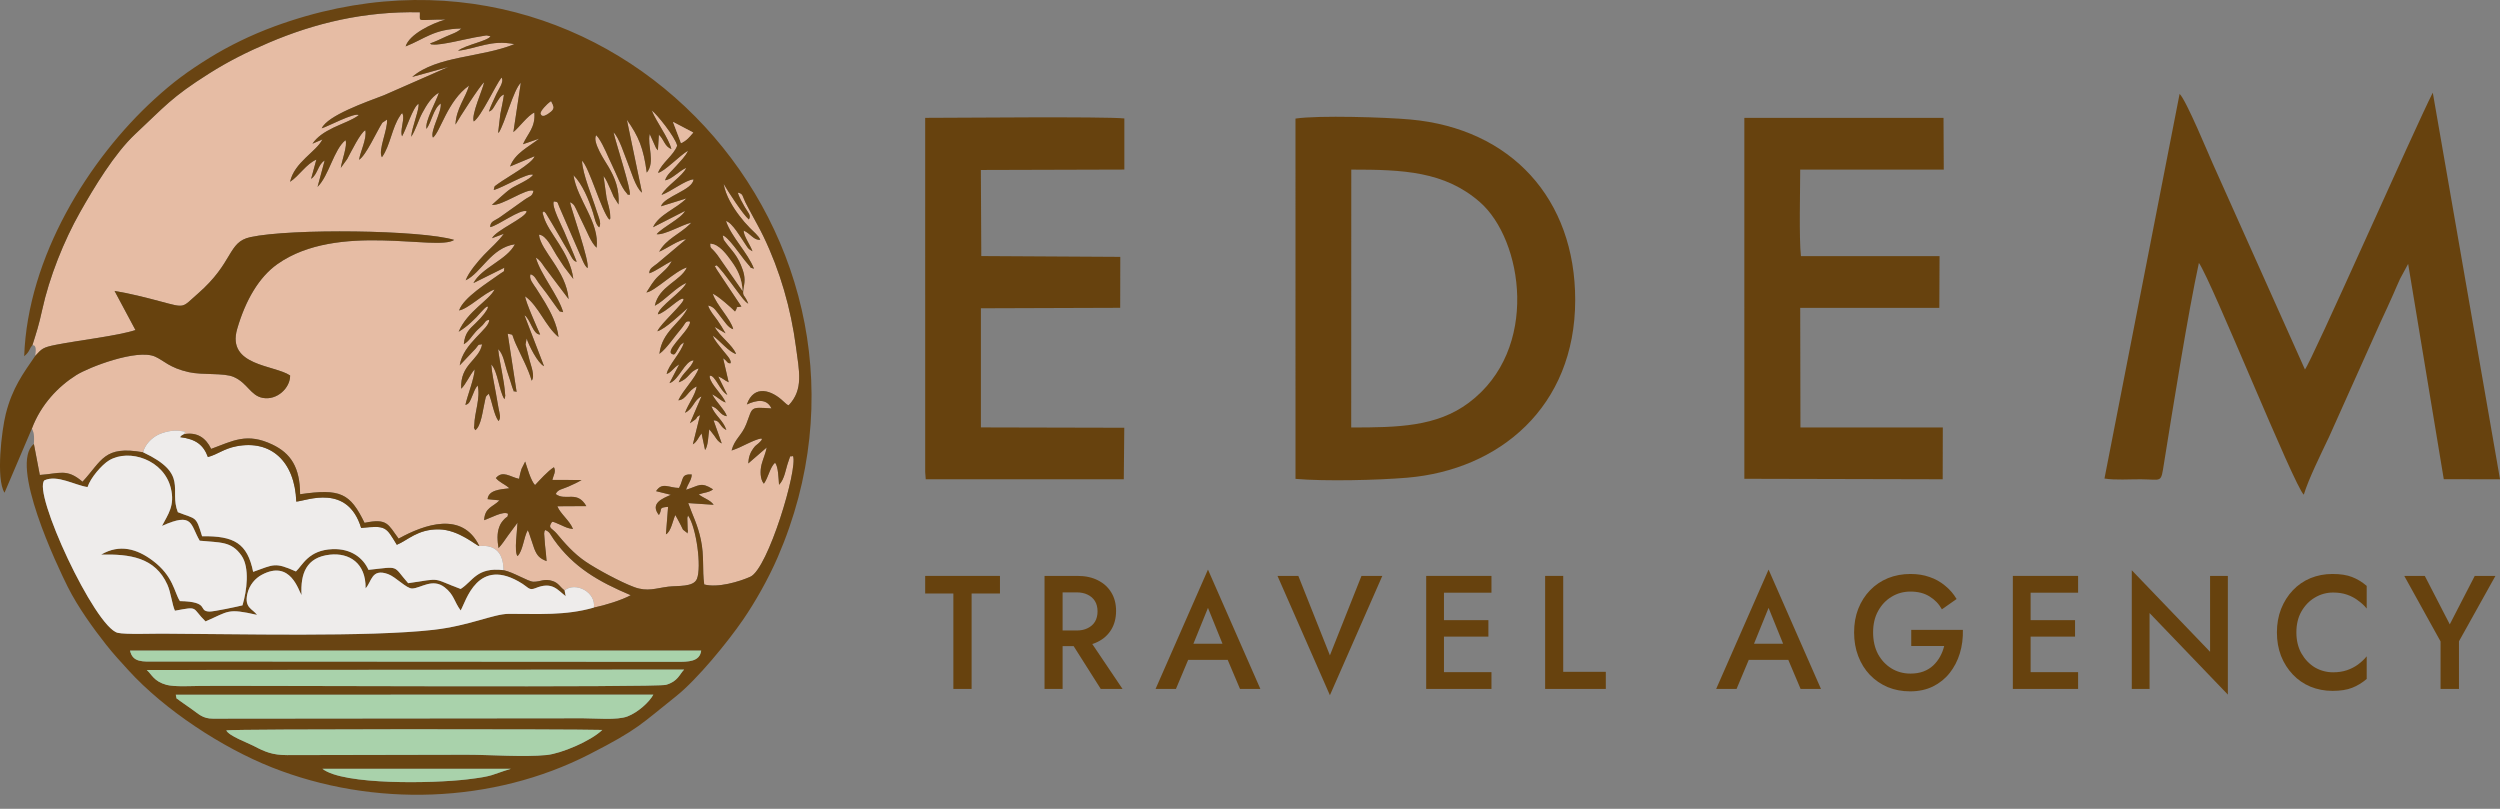 <svg width="170" height="55" viewBox="0 0 170 55" fill="none" xmlns="http://www.w3.org/2000/svg">
<rect x="0" y="0" width="170" height="55" fill="#808080" stroke="none"/>
<path fill-rule="evenodd" clip-rule="evenodd" d="M2.2 23.482C2.515 23.429 2.429 23.934 2.393 24.202C2.848 23.714 2.887 23.626 3.817 23.443C5.356 23.14 8.047 22.833 9.21 22.443L7.79 19.785C8.783 19.942 9.965 20.244 10.915 20.498C12.645 20.961 12.351 20.928 13.442 19.979C15.911 17.832 15.464 16.465 17.023 16.125C19.785 15.523 28.666 15.637 30.883 16.314C29.711 17.109 22.963 15.058 18.861 17.961C17.613 18.844 16.695 20.413 16.128 22.366C15.397 24.889 18.666 24.809 19.728 25.533C19.74 26.373 18.841 27.244 17.857 27.055C17.033 26.898 16.826 26.037 15.89 25.633C15.211 25.339 13.796 25.519 12.842 25.307C11.51 25.011 11.137 24.507 10.536 24.246C9.306 23.712 6.049 24.966 5.19 25.505C3.966 26.274 2.782 27.503 2.168 29.142C2.182 29.162 2.197 29.172 2.202 29.208C2.213 29.307 2.36 29.344 2.305 30.19L2.707 32.297C4.056 32.207 4.535 31.835 5.611 32.757C6.949 31.309 7.07 30.284 9.726 30.754C9.868 30.219 10.304 29.789 10.743 29.569C11.126 29.376 11.781 29.228 12.206 29.296C12.779 29.388 12.547 29.292 12.54 29.521C13.394 29.372 13.992 29.762 14.358 30.524C15.842 29.979 16.786 29.399 18.528 30.232C19.762 30.821 20.401 31.765 20.407 33.608C23.145 33.213 23.805 33.529 24.788 35.553C26.355 35.226 26.381 35.654 27.105 36.626C28.847 35.665 31.444 34.732 32.595 37.132C33.735 37.021 34.231 37.656 34.237 38.77C34.943 38.917 35.913 39.553 36.275 39.558C36.769 39.565 37.011 39.314 37.598 39.516C37.989 39.651 38.081 39.922 38.391 40.145C39.149 39.538 40.544 40.276 40.381 41.316C41.142 41.16 42.274 40.811 42.89 40.473C40.708 39.552 38.999 38.58 37.657 36.682C37.402 36.322 37.398 36.169 37.073 36.039C37.001 36.174 37.031 36.071 37.002 36.288L37.063 37.078C37.105 37.442 37.143 37.789 37.168 38.156C36.706 37.977 36.526 37.802 36.331 37.312L35.954 36.193C35.947 36.177 35.925 36.161 35.92 36.125C35.915 36.088 35.897 36.079 35.884 36.056C35.621 36.507 35.551 37.491 35.19 37.814C34.95 37.521 35.175 36.041 35.191 35.543L34.543 36.42C34.319 36.736 34.132 37.025 33.899 37.269C33.82 36.776 33.781 36.286 33.951 35.828C34.036 35.6 34.128 35.483 34.259 35.337C34.502 35.066 34.517 35.237 34.545 34.936C34.225 34.73 33.371 35.223 32.919 35.373C32.972 34.498 33.51 34.489 33.964 34.025L33.157 33.943C33.21 33.33 34.003 33.274 34.633 33.203C34.614 33.184 34.589 33.16 34.575 33.148C34.301 32.912 33.943 32.787 33.719 32.506C34.186 31.961 34.675 32.426 35.294 32.561C35.339 32.323 35.392 32.104 35.461 31.887L35.713 31.385C35.851 31.806 36.092 32.681 36.382 32.985C36.702 32.644 37.256 32.026 37.668 31.77C37.825 32.071 37.636 32.302 37.558 32.635L39.547 32.639C39.278 32.808 38.975 32.939 38.646 33.088C38.253 33.266 37.919 33.276 37.789 33.597C38.476 34.101 39.238 33.316 39.87 34.415L37.899 34.425C38.102 34.939 38.725 35.381 38.965 35.971C38.6 35.928 38.476 35.853 38.139 35.7C37.416 35.374 37.575 35.484 37.468 35.596C37.273 35.924 37.567 35.937 37.856 36.282C38.416 36.952 39.016 37.642 39.817 38.187C40.572 38.7 42.221 39.594 43.136 39.927C44.032 40.252 44.588 40.001 45.433 39.894C46.09 39.812 47.157 39.941 47.391 39.364C47.719 38.554 47.351 35.854 46.788 35.055C46.775 35.08 46.766 35.114 46.761 35.134C46.756 35.154 46.742 35.189 46.737 35.214L46.763 36.084C46.721 36.82 46.851 35.52 46.737 36.246L46.443 36.016C46.377 35.888 46.352 35.821 46.281 35.686C46.155 35.446 46.035 35.215 45.922 35.023C45.776 35.299 45.627 36.176 45.283 36.333L45.429 34.465C44.725 34.521 45.075 34.599 44.806 35.023C44.179 34.225 45.051 33.897 45.619 33.647L44.613 33.398C45.033 32.76 45.465 33.17 46.172 33.182C46.5 32.584 46.295 32.221 47.036 32.262C47.037 32.639 46.774 32.888 46.65 33.306C47.563 33.024 47.635 32.742 48.486 33.273C48.243 33.489 47.822 33.501 47.515 33.619C47.852 33.884 48.3 33.994 48.529 34.326L46.798 34.209C47.106 35.074 47.435 35.658 47.656 36.689C47.902 37.837 47.743 38.734 47.887 39.743C48.81 39.989 50.271 39.555 51.023 39.218C52.228 38.678 54.267 31.856 53.926 31.01C53.641 31.089 53.802 30.866 53.607 31.392C53.422 31.892 53.362 32.577 52.974 32.966C52.936 32.513 52.928 31.74 52.704 31.46C52.35 31.787 52.262 32.442 51.943 32.891C51.688 32.608 51.674 32 51.792 31.562C51.9 31.162 52.056 30.85 52.136 30.428L50.881 31.515C50.903 31.085 51.019 30.769 51.221 30.497C51.397 30.26 51.375 30.331 51.581 30.143C52.346 29.447 50.985 30.091 50.803 30.179C50.423 30.362 50.14 30.506 49.747 30.634C49.951 29.843 50.435 29.631 50.748 28.833C51.202 27.676 50.953 27.669 52.459 27.773C52.131 27.053 51.391 27.227 50.784 27.503C51.28 26.1 52.503 26.548 53.281 27.302C53.324 27.344 53.393 27.406 53.441 27.443C53.591 27.56 53.45 27.476 53.628 27.561C54.655 26.481 54.342 25.243 54.125 23.59C53.782 20.977 53.041 18.411 51.915 16.077C51.648 15.524 51.364 15.035 51.092 14.52C50.946 14.244 50.824 14.031 50.681 13.745C50.481 13.343 50.544 13.163 50.171 13.097C50.236 13.364 50.506 13.841 50.644 14.081C50.856 14.448 51.104 14.644 50.924 14.924C50.532 14.601 49.532 13.06 49.208 12.505C49.34 13.306 49.862 14.128 50.265 14.654C50.556 15.034 50.658 15.147 50.998 15.506C51.23 15.75 51.58 16.02 51.7 16.303C51.271 16.364 51.043 15.886 50.567 15.676C50.57 16.065 51.007 16.631 51.169 17.087C50.836 16.909 50.846 16.832 50.648 16.55C50.387 16.178 49.794 15.132 49.365 15.029C49.745 16.139 50.837 17.162 51.27 18.271C50.867 18.13 51.209 18.335 50.886 17.995C50.854 17.962 50.66 17.723 50.619 17.672C50.377 17.374 49.483 16.062 49.146 16.012L49.208 16.301C49.624 16.914 50.048 17.221 50.377 18.015C50.567 18.474 50.692 18.874 50.598 19.384C50.43 20.296 50.591 19.892 50.883 20.65C50.636 20.512 50.413 20.17 50.235 19.94C49.994 19.63 49.95 19.546 49.727 19.257C49.555 19.036 48.819 18.015 48.696 18.041C48.604 18.183 48.506 17.901 48.747 18.342L50.414 20.845C49.843 20.964 50.286 20.718 49.981 21.18C49.764 20.952 48.793 20.089 48.467 19.975C48.704 20.726 49.695 21.694 49.86 22.388C49.507 22.288 49.262 21.846 49.017 21.552C48.726 21.203 48.582 20.843 48.148 20.776C48.298 21.198 48.554 21.447 48.787 21.783C48.988 22.072 49.159 22.346 49.338 22.668L48.596 22.227C48.945 22.886 49.815 23.452 50.054 24.073C49.583 23.95 48.937 23.151 48.473 22.825C48.556 23.12 48.937 23.537 49.143 23.807C49.358 24.088 49.744 24.451 49.683 24.698C49.43 24.727 49.495 24.571 49.172 24.364L49.55 25.997C49.217 25.836 49.161 25.718 48.841 25.598L49.458 26.852C48.939 26.571 48.625 25.483 48.264 25.55C48.258 25.566 48.259 25.594 48.259 25.602C48.26 25.61 48.258 25.645 48.26 25.655C48.356 26.179 49.143 26.837 49.347 27.371C48.971 27.237 48.86 27.026 48.427 26.817C48.684 27.319 49.337 27.934 49.425 28.3C48.928 28.239 48.854 27.712 48.374 27.625C48.611 28.26 49.185 28.583 49.392 29.242C48.915 29.016 48.989 28.577 48.523 28.584L49.079 30.153C48.83 30.036 48.75 29.882 48.572 29.626C48.47 29.478 48.298 29.287 48.232 29.191C48.153 29.625 48.167 30.308 47.943 30.603L47.707 29.471C47.5 29.723 47.406 30.039 47.113 30.217L47.606 28.225C47.224 28.446 47.536 28.276 47.274 28.532L46.916 28.782L47.699 26.956C47.193 27.179 47.151 27.799 46.58 28.07C46.807 27.453 47.266 26.888 47.378 26.28C46.781 26.532 46.667 27.184 46.126 27.221C46.444 26.524 47.297 25.71 47.506 25.053C46.837 25.26 46.889 25.735 46.149 26C46.388 25.362 47.018 25.017 47.164 24.503C46.564 24.53 46.164 25.857 45.525 26.054L46.186 24.779C45.778 25.006 45.705 25.29 45.333 25.432C45.431 24.845 46.34 23.961 46.508 23.282C46.222 23.463 46.269 23.472 46.079 23.775C45.989 23.918 45.927 24.077 45.818 24.104C45.006 24.009 46.734 22.632 46.913 21.978L46.917 21.866C46.593 21.79 46.606 22.02 46.334 22.336C45.86 22.889 45.366 23.665 44.839 24.064C45.022 22.521 46.245 22.022 46.762 20.948C46.277 21.36 45.28 22.345 44.701 22.528C44.895 22.029 46.573 20.57 46.481 20.335C46.308 20.127 45.261 21.275 44.734 21.375C44.8 20.839 46.386 19.861 46.671 19.241C45.968 19.53 45.216 20.431 44.526 20.792C44.808 19.443 46.292 19.113 46.706 18.188C45.941 18.396 44.496 19.832 43.955 19.887C44.202 19.508 44.413 19.115 44.764 18.782C45.126 18.439 45.443 18.212 45.676 17.75C45.196 17.989 44.606 18.432 44.154 18.585C44.132 18.245 44.455 18.117 44.693 17.919L46.647 16.274C46.249 16.251 45.264 16.945 44.821 17.117C45.309 16.241 46.192 15.942 46.899 15.255L47.004 15.141C46.37 15.285 45.184 15.997 44.65 15.926C45.051 15.449 46.337 14.847 46.583 14.341L44.403 15.454C44.809 14.575 46.004 14.192 46.674 13.491L44.947 14.029C45.146 13.364 47.13 12.917 47.158 12.197C46.629 12.228 45.586 13.051 44.984 13.255C45.282 12.661 46.446 11.959 46.664 11.413C46.18 11.617 45.663 12.214 45.224 12.26C45.372 11.833 45.675 11.648 45.985 11.283C46.263 10.956 46.633 10.619 46.785 10.248C46.247 10.55 45.142 11.709 44.745 11.749C45.016 11.052 45.82 10.554 46.048 9.904C45.914 9.311 44.644 7.733 44.315 7.508C44.645 8.306 45.45 9.362 45.654 10.129C45.19 9.973 45.154 9.471 44.804 9.161L44.737 10.221C44.72 10.2 44.698 10.177 44.68 10.154C44.552 9.987 44.727 10.245 44.588 10.02L44.181 9.112C43.997 9.903 44.579 11.009 43.979 11.738C43.755 10.066 43.434 9.285 42.627 8.144L43.659 13.101C43.209 12.754 42.886 11.558 42.672 11.046C42.481 10.591 42.093 9.323 41.721 9.004C41.865 9.673 42.938 12.938 42.824 13.249C42.539 13.192 42.799 13.33 42.589 13.107C42.246 12.741 41.874 11.74 41.647 11.282C41.33 10.644 41.088 9.954 40.686 9.364L40.544 9.194C40.241 9.633 41.158 10.973 41.378 11.348C41.822 12.103 42.123 12.862 42.062 13.908L41.729 13.373C41.659 13.208 41.605 13.069 41.52 12.889C41.357 12.546 41.239 12.208 41.039 11.975L41.248 13.457C41.329 13.841 41.49 14.27 41.493 14.678C41.496 14.984 41.545 14.758 41.436 14.937C40.893 14.358 40.074 11.364 39.574 10.926C39.625 11.878 40.276 13.38 40.568 14.339C40.679 14.702 40.928 15.182 40.742 15.46C40.495 15.254 40.426 14.785 40.329 14.479C40.048 13.588 39.596 12.514 38.996 11.912C39.247 13.589 40.786 15.129 40.569 16.844C40.178 16.482 39.933 15.774 39.664 15.248C39.506 14.938 39.422 14.729 39.278 14.435C39.101 14.074 39.055 13.861 38.757 13.753C38.845 14.217 40.129 17.862 39.949 18.231C39.715 18.039 39.589 17.618 39.334 17.061L38.041 14.09C37.87 13.677 37.964 13.75 37.66 13.696C37.483 14.014 38.233 15.427 38.365 15.75C38.643 16.428 38.957 17.13 39.216 17.8C39.029 17.771 38.955 17.641 38.846 17.453C38.748 17.284 38.715 17.203 38.596 17.006C38.395 16.676 38.285 16.48 38.084 16.129C37.898 15.804 37.717 15.515 37.534 15.193L37.124 14.514C37.031 14.4 37.059 14.437 36.975 14.368C36.882 14.542 36.852 14.308 36.954 14.682C37.282 15.877 38.746 17.096 38.986 18.967L38.356 18.139C38.184 17.876 38.027 17.636 37.846 17.36C37.577 16.949 37.16 15.978 36.65 15.958C36.762 17.069 38.497 18.389 38.667 20.341L37.032 18.173C36.839 17.895 36.709 17.665 36.438 17.52C36.755 18.665 37.984 20.118 38.295 21.228C37.903 21.125 38.156 21.256 37.9 20.969L37.155 19.932C36.981 19.694 36.814 19.499 36.64 19.26C36.442 18.986 36.373 18.75 36.082 18.648C35.927 18.955 36.312 19.372 36.471 19.627C36.679 19.963 36.886 20.273 37.08 20.602C37.439 21.214 37.884 22.055 37.98 22.918C37.091 22.198 36.625 20.803 35.712 20.15C35.719 20.492 36.546 22.329 36.73 22.747C36.242 22.778 36.053 21.648 35.664 21.441L36.995 24.9C36.562 24.694 35.965 23.491 35.812 23.018L35.738 23.422C35.739 23.434 35.81 23.707 35.82 23.744C35.884 23.975 35.944 24.222 36.001 24.461C36.088 24.823 36.404 25.58 36.152 25.885C35.927 25.082 35.431 24.188 35.079 23.398C34.73 22.617 34.996 22.805 34.522 22.691L35.129 26.649C34.795 26.511 35.052 26.822 34.829 26.321C34.81 26.278 34.739 26.027 34.713 25.943C34.629 25.675 34.55 25.455 34.468 25.198C34.323 24.747 34.226 24.067 33.874 23.739C33.987 24.761 34.285 25.799 34.349 26.82C34.366 27.098 34.372 26.73 34.337 27.029C34.336 27.041 34.321 27.099 34.319 27.087C34.318 27.075 34.307 27.126 34.298 27.143C33.925 26.556 33.856 25.238 33.406 24.785C33.447 25.39 33.614 26.121 33.721 26.739C33.778 27.068 33.841 27.429 33.901 27.756C33.973 28.151 34.083 28.398 33.901 28.636C33.583 28.219 33.454 27.273 33.237 26.774C32.978 26.985 33.043 27.003 32.95 27.386C32.827 27.892 32.718 28.988 32.315 29.254C32.169 28.953 32.246 29.198 32.251 28.911C32.266 28.04 32.687 27.056 32.479 26.208C32.291 26.427 32.224 26.674 32.105 26.944C31.99 27.203 31.922 27.488 31.645 27.532C31.774 26.93 32.287 25.626 32.27 25.116C31.941 25.508 31.669 26.147 31.361 26.434C31.276 24.759 32.565 24.518 32.784 23.413C32.456 23.444 32.576 23.427 32.342 23.706L31.26 24.845C31.489 23.329 33.332 22.352 33.261 21.745C32.984 21.794 33.041 21.872 32.821 22.105C32.65 22.285 32.526 22.364 32.365 22.54C32.074 22.856 31.902 23.201 31.538 23.407C31.605 22.644 31.935 22.364 32.319 21.999C33.381 20.991 33.394 20.43 32.723 21.209C32.298 21.702 31.764 22.22 31.186 22.559C31.782 21.154 33.291 20.405 33.625 19.686C32.912 19.924 31.852 21 31.217 21.11C31.521 20.224 33.163 19.229 33.996 18.624C34.391 18.337 34.229 18.573 34.294 18.205L32.192 19.251C32.744 18.2 34.484 17.665 35.014 16.609C33.394 16.842 32.732 18.553 31.666 19.061C31.852 18.521 32.543 17.719 32.908 17.338C33.38 16.844 33.877 16.429 34.26 15.897L33.456 16.199C33.72 15.652 35.776 14.801 35.816 14.367C35.402 14.173 33.825 15.371 33.33 15.442C33.345 15.025 33.641 15.02 34.004 14.763L35.625 13.609C36.056 13.302 36.187 13.382 36.276 12.976C35.808 12.764 34.136 14.017 33.45 13.932L34.087 13.358C34.349 13.144 34.443 13.028 34.74 12.825C35.088 12.589 36.037 12.212 36.249 11.886C35.914 11.714 34.151 12.783 33.574 12.918C33.67 12.597 33.515 12.759 33.899 12.475C34.417 12.092 36.225 11.106 36.352 10.623L34.684 11.321C35.02 10.415 35.925 10.006 36.662 9.429L35.561 9.808C35.881 9.075 36.419 8.68 36.336 7.654C35.914 7.825 35.282 8.683 34.909 8.984L35.416 5.628C34.916 6.086 34.347 8.368 33.902 9.045C33.89 9.021 33.882 8.987 33.878 8.969L34.023 7.747C34.102 7.337 34.215 6.841 34.269 6.428C34.027 6.513 33.936 6.711 33.723 7.048C33.574 7.285 33.497 7.514 33.248 7.583C33.351 7.227 33.593 6.758 33.759 6.387C33.908 6.053 34.301 5.551 34.101 5.274C33.695 5.79 32.726 7.921 32.217 8.261C32.022 7.831 32.831 6.078 32.922 5.595C32.656 5.785 31.18 8.092 30.971 8.47C31.017 7.386 31.668 6.633 31.895 5.819C30.425 6.856 29.949 8.963 29.441 9.357C29.215 8.942 30.069 7.574 29.965 7.039C29.468 7.389 29.354 8.284 29 8.766C28.881 8.239 29.671 6.887 29.845 6.301C29.331 6.601 28.995 7.16 28.712 7.687C28.438 8.199 28.266 8.839 27.962 9.302C27.992 8.688 28.554 7.357 28.454 7.056C28.073 7.295 27.625 8.79 27.336 9.272C27.2 8.891 27.472 8.263 27.409 7.85L27.359 7.695C27.221 7.806 27.331 7.688 27.209 7.864C26.645 8.681 26.542 9.904 25.971 10.691C25.679 10.244 26.391 8.778 26.315 8.134L25.997 8.345C25.612 8.952 24.885 10.578 24.414 10.866C24.514 10.268 24.956 9.429 24.843 8.858C24.509 9.013 23.855 10.363 23.61 10.811L23.172 11.418C23.247 10.902 23.644 9.881 23.494 9.53C22.692 10.175 22.377 11.932 21.593 12.708L22.076 10.916C21.623 11.17 21.597 11.877 21.154 12.161L21.513 10.854C20.818 11.149 20.364 11.942 19.725 12.364C20.009 11.037 21.515 10.311 21.923 9.483L21.245 9.771C21.565 9.311 22.026 8.996 22.67 8.682C23.162 8.443 24.048 8.124 24.4 7.822C24.082 7.641 22.264 8.618 21.875 8.726C22.275 7.855 24.857 6.953 26.112 6.475L30.487 4.554L28.029 5.232C29.7 3.785 32.76 3.915 34.978 3C33.372 2.687 32.477 3.294 31.143 3.452C31.647 3.052 33.164 2.79 33.355 2.469L33.13 2.415C33.106 2.413 33.077 2.411 33.051 2.411L32.293 2.54C31.696 2.649 29.958 3.087 29.444 3.026C29.199 2.998 29.393 3.051 29.242 2.952C29.587 2.84 29.999 2.636 30.343 2.478C30.684 2.321 31.109 2.208 31.369 1.937C29.491 1.975 28.896 2.639 27.582 3.156C27.83 2.33 29.368 1.591 30.288 1.328C28.371 1.324 28.552 1.534 28.552 0.967L28.549 0.835C24.739 0.759 21.397 1.575 18.276 2.904C16.775 3.543 15.507 4.185 14.223 4.995C11.627 6.634 11.213 7.238 9.211 9.102C7.787 10.429 6.395 12.747 5.435 14.444C4.349 16.365 3.351 18.847 2.863 21.093C2.639 22.122 2.48 22.602 2.2 23.482L2.2 23.482Z" fill="#E6BCA4"/>
<path fill-rule="evenodd" clip-rule="evenodd" d="M21.924 52.278L34.739 52.279C33.346 52.697 33.649 52.772 31.765 52.998C29.472 53.273 23.342 53.398 21.924 52.278ZM31.721 51.321L19.528 51.347C18.534 51.347 18.018 51.127 17.265 50.73C16.852 50.513 15.543 50.034 15.389 49.665C16.149 49.566 38.723 49.574 40.955 49.636C40.173 50.396 38.153 51.243 37.172 51.341C35.616 51.496 33.362 51.322 31.721 51.322V51.321ZM39.652 48.843L14.472 48.868C13.788 48.868 13.515 48.556 13.09 48.261L12.22 47.648C11.909 47.378 12.061 47.663 11.954 47.24L44.425 47.239C44.155 47.739 43.388 48.437 42.673 48.715C41.974 48.987 40.475 48.843 39.652 48.843V48.843ZM9.98 45.56L46.522 45.531C46.21 45.843 46.101 46.338 45.288 46.568C44.616 46.758 17.116 46.617 13.679 46.642C13.044 46.646 11.866 46.719 11.315 46.568C10.463 46.334 10.322 45.859 9.98 45.56ZM8.844 44.242H47.681C47.586 45.004 46.803 45.008 45.996 45.004L13.085 44.983C12.259 44.983 11.431 44.978 10.606 44.984C9.702 44.991 9.021 45.058 8.844 44.242H8.844ZM50.494 19.785L48.786 17.327C48.326 16.729 48.321 16.966 48.307 16.575C48.902 16.602 49.427 17.339 49.734 17.765C50.136 18.323 50.447 18.897 50.494 19.785ZM47.141 9.012C46.853 9.341 46.726 9.529 46.308 9.734L45.762 8.29L47.141 9.012V9.012ZM36.767 7.7C36.763 7.562 37.16 7.092 37.471 6.894C37.638 7.217 37.725 7.373 37.448 7.598C36.781 8.14 36.77 7.702 36.767 7.7ZM2.201 23.482C2.48 22.602 2.64 22.123 2.864 21.093C3.351 18.848 4.35 16.366 5.436 14.445C6.396 12.747 7.788 10.429 9.212 9.103C11.214 7.238 11.627 6.635 14.224 4.996C15.507 4.185 16.776 3.543 18.277 2.904C21.397 1.576 24.739 0.759 28.549 0.835L28.552 0.968C28.552 1.535 28.371 1.325 30.289 1.328C29.369 1.591 27.831 2.33 27.582 3.156C28.896 2.64 29.491 1.976 31.369 1.937C31.11 2.208 30.685 2.322 30.343 2.479C30 2.636 29.588 2.841 29.242 2.953C29.393 3.051 29.199 2.998 29.445 3.027C29.958 3.087 31.697 2.649 32.294 2.541L33.052 2.412C33.077 2.412 33.106 2.413 33.13 2.415L33.355 2.469C33.164 2.79 31.647 3.053 31.143 3.453C32.477 3.294 33.372 2.687 34.978 3C32.76 3.916 29.701 3.786 28.029 5.232L30.487 4.554L26.112 6.475C24.857 6.953 22.276 7.856 21.876 8.726C22.264 8.619 24.082 7.641 24.401 7.822C24.049 8.125 23.162 8.443 22.67 8.683C22.026 8.996 21.565 9.312 21.246 9.771L21.923 9.483C21.515 10.312 20.01 11.037 19.725 12.364C20.364 11.942 20.818 11.15 21.513 10.854L21.154 12.161C21.597 11.877 21.624 11.17 22.077 10.916L21.593 12.709C22.377 11.932 22.692 10.176 23.495 9.531C23.644 9.882 23.247 10.902 23.173 11.418L23.61 10.812C23.856 10.364 24.509 9.014 24.843 8.859C24.956 9.43 24.514 10.269 24.415 10.866C24.886 10.578 25.612 8.953 25.998 8.346L26.315 8.134C26.391 8.779 25.68 10.244 25.972 10.691C26.543 9.905 26.645 8.681 27.209 7.865C27.331 7.688 27.221 7.806 27.36 7.696L27.41 7.851C27.472 8.263 27.2 8.891 27.337 9.272C27.626 8.791 28.074 7.296 28.454 7.057C28.554 7.358 27.992 8.688 27.962 9.303C28.267 8.839 28.439 8.199 28.712 7.688C28.995 7.16 29.331 6.602 29.845 6.301C29.672 6.888 28.881 8.24 29.001 8.766C29.354 8.284 29.469 7.39 29.966 7.039C30.07 7.574 29.215 8.943 29.441 9.357C29.949 8.963 30.426 6.857 31.895 5.82C31.669 6.634 31.017 7.386 30.972 8.471C31.18 8.092 32.656 5.786 32.922 5.596C32.831 6.078 32.022 7.832 32.217 8.261C32.727 7.921 33.695 5.791 34.102 5.274C34.301 5.552 33.909 6.053 33.759 6.387C33.593 6.759 33.351 7.228 33.248 7.584C33.498 7.514 33.574 7.285 33.723 7.049C33.936 6.711 34.027 6.513 34.269 6.429C34.215 6.842 34.103 7.337 34.023 7.747L33.879 8.97C33.882 8.987 33.891 9.021 33.902 9.045C34.347 8.368 34.917 6.087 35.416 5.629L34.909 8.984C35.283 8.684 35.914 7.825 36.336 7.655C36.419 8.68 35.881 9.075 35.561 9.808L36.662 9.43C35.925 10.007 35.02 10.415 34.684 11.322L36.352 10.623C36.225 11.107 34.418 12.092 33.9 12.475C33.515 12.759 33.67 12.598 33.574 12.919C34.151 12.783 35.915 11.714 36.25 11.886C36.037 12.213 35.088 12.589 34.741 12.826C34.443 13.028 34.349 13.144 34.087 13.358L33.45 13.932C34.137 14.018 35.808 12.764 36.277 12.977C36.188 13.382 36.056 13.302 35.626 13.61L34.004 14.764C33.642 15.02 33.346 15.026 33.33 15.442C33.825 15.372 35.403 14.174 35.816 14.367C35.776 14.802 33.721 15.652 33.457 16.199L34.26 15.898C33.877 16.43 33.38 16.844 32.908 17.338C32.544 17.72 31.853 18.522 31.667 19.061C32.732 18.554 33.394 16.843 35.014 16.61C34.484 17.665 32.744 18.201 32.192 19.251L34.295 18.206C34.23 18.573 34.392 18.337 33.996 18.624C33.163 19.229 31.522 20.224 31.218 21.11C31.853 21 32.913 19.925 33.626 19.687C33.291 20.405 31.782 21.155 31.187 22.559C31.764 22.221 32.299 21.702 32.724 21.209C33.394 20.431 33.381 20.991 32.319 22C31.935 22.364 31.606 22.645 31.538 23.407C31.902 23.202 32.075 22.856 32.365 22.54C32.527 22.364 32.651 22.285 32.821 22.105C33.041 21.873 32.985 21.794 33.262 21.746C33.332 22.352 31.49 23.33 31.261 24.845L32.342 23.706C32.576 23.428 32.457 23.444 32.785 23.414C32.566 24.518 31.277 24.759 31.361 26.435C31.67 26.148 31.942 25.509 32.271 25.117C32.288 25.626 31.774 26.931 31.646 27.532C31.922 27.489 31.991 27.204 32.105 26.944C32.224 26.674 32.291 26.427 32.48 26.208C32.688 27.057 32.267 28.04 32.251 28.911C32.246 29.198 32.17 28.953 32.316 29.255C32.718 28.988 32.828 27.892 32.951 27.386C33.044 27.003 32.978 26.986 33.237 26.775C33.455 27.274 33.584 28.219 33.902 28.636C34.083 28.398 33.974 28.151 33.901 27.756C33.841 27.43 33.779 27.069 33.722 26.74C33.614 26.121 33.447 25.391 33.406 24.786C33.856 25.238 33.925 26.557 34.298 27.144C34.308 27.126 34.318 27.076 34.319 27.087C34.321 27.1 34.336 27.041 34.337 27.029C34.373 26.73 34.366 27.098 34.349 26.82C34.285 25.799 33.987 24.761 33.874 23.74C34.226 24.068 34.323 24.747 34.468 25.198C34.55 25.456 34.629 25.675 34.713 25.943C34.74 26.028 34.81 26.278 34.829 26.321C35.052 26.823 34.795 26.512 35.13 26.65L34.523 22.692C34.996 22.806 34.73 22.617 35.079 23.398C35.432 24.188 35.927 25.082 36.153 25.885C36.404 25.58 36.088 24.823 36.001 24.462C35.944 24.223 35.884 23.975 35.821 23.744C35.811 23.708 35.739 23.435 35.738 23.422L35.813 23.019C35.966 23.492 36.563 24.694 36.995 24.901L35.664 21.441C36.054 21.648 36.242 22.778 36.73 22.747C36.546 22.329 35.719 20.493 35.712 20.151C36.625 20.803 37.092 22.198 37.98 22.919C37.884 22.056 37.44 21.214 37.08 20.602C36.886 20.273 36.679 19.963 36.471 19.628C36.313 19.372 35.928 18.955 36.083 18.648C36.374 18.75 36.442 18.987 36.641 19.26C36.814 19.499 36.982 19.694 37.155 19.932L37.9 20.97C38.157 21.257 37.904 21.125 38.295 21.228C37.984 20.119 36.755 18.665 36.438 17.52C36.71 17.666 36.839 17.896 37.032 18.173L38.667 20.341C38.498 18.389 36.762 17.069 36.65 15.958C37.16 15.978 37.577 16.95 37.846 17.36C38.027 17.636 38.185 17.877 38.356 18.14L38.986 18.968C38.746 17.097 37.282 15.878 36.955 14.683C36.852 14.308 36.882 14.543 36.975 14.369C37.06 14.437 37.031 14.401 37.125 14.514L37.534 15.194C37.718 15.515 37.898 15.804 38.084 16.13C38.285 16.481 38.395 16.676 38.596 17.006C38.716 17.204 38.748 17.284 38.847 17.453C38.956 17.642 39.03 17.771 39.216 17.801C38.957 17.13 38.644 16.428 38.366 15.751C38.234 15.427 37.484 14.015 37.66 13.697C37.964 13.751 37.87 13.678 38.042 14.09L39.334 17.061C39.589 17.619 39.716 18.039 39.949 18.232C40.129 17.862 38.846 14.218 38.757 13.754C39.056 13.861 39.102 14.075 39.279 14.436C39.422 14.73 39.506 14.939 39.664 15.248C39.934 15.775 40.178 16.482 40.57 16.845C40.786 15.13 39.248 13.59 38.997 11.913C39.596 12.514 40.048 13.589 40.33 14.48C40.426 14.785 40.496 15.255 40.742 15.46C40.928 15.183 40.68 14.703 40.569 14.339C40.276 13.38 39.625 11.879 39.574 10.927C40.074 11.365 40.893 14.359 41.436 14.938C41.545 14.758 41.496 14.984 41.494 14.678C41.49 14.27 41.329 13.841 41.248 13.457L41.04 11.975C41.239 12.209 41.358 12.546 41.52 12.89C41.605 13.069 41.659 13.208 41.729 13.373L42.062 13.908C42.123 12.862 41.823 12.103 41.379 11.348C41.158 10.974 40.242 9.633 40.544 9.194L40.687 9.364C41.089 9.955 41.33 10.645 41.647 11.283C41.875 11.74 42.246 12.741 42.59 13.107C42.799 13.331 42.539 13.192 42.824 13.249C42.938 12.938 41.865 9.673 41.721 9.004C42.094 9.323 42.482 10.591 42.672 11.046C42.887 11.559 43.21 12.755 43.659 13.101L42.627 8.145C43.435 9.286 43.755 10.066 43.98 11.738C44.58 11.009 43.998 9.903 44.181 9.112L44.589 10.02C44.727 10.246 44.552 9.988 44.68 10.154C44.698 10.178 44.72 10.2 44.738 10.222L44.804 9.161C45.154 9.472 45.191 9.974 45.654 10.129C45.451 9.362 44.645 8.307 44.315 7.509C44.644 7.733 45.914 9.311 46.048 9.904C45.821 10.554 45.017 11.053 44.745 11.75C45.142 11.709 46.247 10.551 46.785 10.248C46.633 10.619 46.264 10.957 45.985 11.284C45.676 11.648 45.373 11.834 45.224 12.26C45.663 12.214 46.181 11.617 46.664 11.413C46.446 11.959 45.282 12.662 44.984 13.256C45.586 13.051 46.629 12.228 47.158 12.197C47.131 12.918 45.146 13.365 44.948 14.029L46.674 13.491C46.005 14.192 44.809 14.576 44.404 15.455L46.584 14.341C46.338 14.848 45.052 15.45 44.651 15.926C45.184 15.998 46.371 15.285 47.005 15.141L46.9 15.256C46.193 15.942 45.309 16.241 44.822 17.118C45.265 16.946 46.249 16.252 46.647 16.275L44.694 17.919C44.455 18.117 44.132 18.246 44.155 18.585C44.606 18.432 45.197 17.99 45.677 17.75C45.444 18.213 45.126 18.44 44.764 18.783C44.413 19.115 44.203 19.508 43.955 19.887C44.497 19.833 45.942 18.397 46.706 18.188C46.292 19.113 44.808 19.443 44.526 20.792C45.216 20.431 45.968 19.531 46.671 19.241C46.386 19.862 44.801 20.84 44.734 21.376C45.261 21.275 46.308 20.127 46.481 20.335C46.574 20.57 44.895 22.03 44.701 22.529C45.281 22.346 46.278 21.361 46.762 20.949C46.245 22.022 45.022 22.521 44.839 24.065C45.366 23.666 45.86 22.889 46.334 22.337C46.606 22.02 46.594 21.791 46.917 21.866L46.913 21.978C46.735 22.632 45.006 24.009 45.818 24.104C45.928 24.077 45.989 23.919 46.079 23.775C46.27 23.472 46.222 23.463 46.508 23.283C46.34 23.961 45.432 24.845 45.333 25.432C45.706 25.29 45.779 25.006 46.187 24.78L45.525 26.054C46.164 25.857 46.565 24.53 47.164 24.503C47.018 25.017 46.388 25.362 46.15 26.001C46.89 25.736 46.838 25.261 47.506 25.053C47.297 25.71 46.444 26.525 46.127 27.221C46.667 27.184 46.781 26.533 47.379 26.281C47.266 26.888 46.807 27.453 46.58 28.071C47.152 27.8 47.193 27.179 47.7 26.957L46.916 28.782L47.274 28.533C47.536 28.276 47.224 28.447 47.606 28.225L47.113 30.217C47.407 30.04 47.501 29.723 47.707 29.471L47.944 30.603C48.168 30.309 48.154 29.626 48.232 29.191C48.298 29.287 48.47 29.479 48.573 29.626C48.75 29.882 48.831 30.036 49.079 30.153L48.523 28.585C48.99 28.578 48.915 29.016 49.393 29.242C49.185 28.583 48.611 28.26 48.374 27.626C48.855 27.713 48.928 28.239 49.425 28.301C49.338 27.935 48.685 27.32 48.427 26.817C48.86 27.027 48.971 27.237 49.347 27.372C49.144 26.838 48.357 26.18 48.26 25.655C48.258 25.645 48.261 25.611 48.26 25.602C48.259 25.595 48.259 25.567 48.264 25.55C48.625 25.483 48.94 26.571 49.458 26.853L48.842 25.598C49.161 25.719 49.218 25.837 49.55 25.998L49.173 24.364C49.495 24.571 49.431 24.728 49.683 24.699C49.745 24.451 49.359 24.089 49.144 23.807C48.937 23.538 48.556 23.12 48.474 22.825C48.937 23.151 49.584 23.95 50.055 24.074C49.815 23.452 48.946 22.886 48.597 22.227L49.339 22.668C49.16 22.346 48.988 22.073 48.787 21.783C48.554 21.448 48.298 21.198 48.148 20.777C48.582 20.843 48.726 21.203 49.017 21.552C49.263 21.846 49.508 22.288 49.86 22.389C49.696 21.695 48.705 20.727 48.467 19.975C48.793 20.089 49.764 20.952 49.981 21.181C50.286 20.718 49.844 20.964 50.415 20.845L48.747 18.343C48.507 17.902 48.604 18.184 48.697 18.042C48.819 18.016 49.556 19.036 49.727 19.258C49.951 19.547 49.995 19.63 50.235 19.941C50.413 20.17 50.636 20.512 50.883 20.651C50.591 19.893 50.43 20.297 50.598 19.384C50.692 18.874 50.568 18.475 50.377 18.016C50.048 17.221 49.625 16.914 49.209 16.301L49.146 16.012C49.483 16.062 50.377 17.374 50.62 17.673C50.66 17.723 50.855 17.962 50.886 17.995C51.209 18.335 50.867 18.13 51.27 18.271C50.837 17.163 49.746 16.14 49.365 15.029C49.795 15.133 50.387 16.178 50.648 16.55C50.846 16.832 50.837 16.909 51.169 17.088C51.007 16.631 50.571 16.066 50.567 15.676C51.044 15.886 51.271 16.364 51.7 16.303C51.58 16.02 51.23 15.75 50.999 15.507C50.658 15.148 50.556 15.035 50.266 14.655C49.863 14.128 49.34 13.306 49.208 12.506C49.532 13.061 50.532 14.602 50.924 14.924C51.104 14.644 50.856 14.449 50.645 14.081C50.507 13.841 50.236 13.364 50.172 13.098C50.545 13.164 50.481 13.343 50.682 13.745C50.825 14.031 50.946 14.245 51.092 14.521C51.364 15.035 51.649 15.524 51.915 16.077C53.041 18.412 53.782 20.977 54.125 23.59C54.343 25.243 54.655 26.481 53.629 27.561C53.451 27.476 53.591 27.56 53.441 27.444C53.393 27.406 53.324 27.344 53.281 27.302C52.503 26.549 51.28 26.101 50.784 27.503C51.391 27.227 52.131 27.053 52.459 27.774C50.953 27.669 51.203 27.676 50.749 28.833C50.435 29.632 49.952 29.843 49.747 30.635C50.141 30.506 50.423 30.363 50.803 30.179C50.985 30.091 52.346 29.448 51.581 30.143C51.375 30.331 51.397 30.26 51.221 30.498C51.02 30.77 50.903 31.085 50.881 31.515L52.137 30.428C52.056 30.851 51.9 31.162 51.792 31.563C51.675 32 51.688 32.609 51.944 32.892C52.262 32.442 52.351 31.788 52.705 31.461C52.928 31.74 52.937 32.514 52.974 32.967C53.362 32.577 53.423 31.892 53.607 31.393C53.802 30.866 53.641 31.09 53.926 31.011C54.267 31.857 52.228 38.678 51.023 39.218C50.272 39.555 48.81 39.99 47.888 39.743C47.743 38.735 47.902 37.837 47.656 36.69C47.435 35.659 47.106 35.074 46.799 34.21L48.529 34.326C48.3 33.995 47.852 33.884 47.515 33.62C47.822 33.502 48.244 33.49 48.487 33.273C47.635 32.742 47.563 33.024 46.651 33.306C46.775 32.888 47.038 32.639 47.037 32.263C46.296 32.222 46.5 32.584 46.173 33.182C45.465 33.171 45.034 32.761 44.613 33.399L45.619 33.647C45.052 33.898 44.18 34.226 44.806 35.023C45.075 34.599 44.725 34.521 45.43 34.465L45.283 36.333C45.627 36.176 45.777 35.3 45.922 35.024C46.035 35.215 46.156 35.447 46.281 35.687C46.352 35.822 46.377 35.888 46.443 36.017L46.738 36.247C46.851 35.521 46.721 36.82 46.763 36.084L46.737 35.215C46.742 35.19 46.757 35.154 46.761 35.134C46.766 35.115 46.776 35.08 46.789 35.056C47.352 35.854 47.719 38.554 47.391 39.364C47.158 39.941 46.09 39.812 45.434 39.895C44.588 40.001 44.032 40.253 43.137 39.927C42.221 39.594 40.572 38.701 39.817 38.187C39.017 37.643 38.416 36.953 37.856 36.282C37.568 35.937 37.273 35.924 37.469 35.597C37.576 35.485 37.416 35.374 38.139 35.701C38.477 35.853 38.601 35.929 38.965 35.971C38.726 35.381 38.102 34.939 37.9 34.426L39.87 34.415C39.239 33.316 38.476 34.102 37.79 33.597C37.919 33.277 38.253 33.267 38.646 33.089C38.976 32.94 39.279 32.808 39.548 32.64L37.559 32.635C37.637 32.303 37.826 32.072 37.668 31.771C37.256 32.026 36.703 32.645 36.382 32.986C36.092 32.682 35.852 31.806 35.713 31.385L35.462 31.888C35.392 32.104 35.339 32.323 35.295 32.561C34.675 32.427 34.187 31.962 33.72 32.507C33.943 32.788 34.301 32.913 34.576 33.149C34.589 33.16 34.615 33.184 34.633 33.203C34.003 33.275 33.21 33.33 33.157 33.944L33.965 34.025C33.51 34.49 32.973 34.498 32.919 35.373C33.371 35.223 34.226 34.73 34.545 34.936C34.517 35.238 34.503 35.066 34.26 35.337C34.129 35.483 34.036 35.6 33.952 35.828C33.781 36.287 33.821 36.776 33.9 37.269C34.133 37.025 34.319 36.737 34.543 36.42L35.191 35.544C35.176 36.042 34.95 37.521 35.19 37.815C35.552 37.492 35.622 36.508 35.884 36.057C35.897 36.079 35.915 36.088 35.92 36.125C35.925 36.161 35.948 36.178 35.955 36.193L36.331 37.312C36.526 37.802 36.707 37.977 37.169 38.157C37.144 37.789 37.105 37.442 37.063 37.078L37.003 36.288C37.032 36.072 37.001 36.174 37.074 36.04C37.398 36.169 37.403 36.322 37.657 36.682C38.999 38.58 40.708 39.553 42.89 40.474C42.275 40.811 41.142 41.16 40.381 41.316C38.454 41.871 36.62 41.736 34.592 41.742C33.551 41.746 31.924 42.551 29.468 42.83C25.062 43.33 16.091 43.108 11.002 43.088C10.348 43.085 8.513 43.152 8.007 43.033C6.451 42.665 2.162 33.409 3.028 32.659C3.904 32.269 5.076 32.991 5.952 33.122C6.159 32.485 6.927 31.599 7.42 31.305C8.789 30.487 11.139 31.268 11.613 33.181C11.91 34.378 11.427 34.973 11.016 35.762C13.166 34.797 12.93 35.669 13.58 36.768C14.948 36.908 15.73 36.78 16.427 37.789C16.985 38.597 16.789 40.178 16.488 41.164C16.134 41.254 14.528 41.592 14.257 41.587C13.41 41.57 14.34 40.915 12.235 40.875C11.844 40.288 11.806 39.177 10.36 38.104C9.323 37.336 8.147 36.968 6.876 37.714C8.806 37.67 10.544 37.889 11.382 39.758C11.621 40.29 11.706 41.129 11.895 41.53C13.55 41.22 13.007 41.306 13.976 42.257C15.581 41.56 15.449 41.353 17.48 41.813C17.174 41.396 16.613 41.341 16.815 40.402C16.955 39.754 17.381 39.314 17.789 39.093C19.765 38.024 20.304 40.187 20.506 40.467C20.424 39.025 20.811 37.891 22.442 37.717C23.74 37.579 24.889 38.283 24.86 40.007C25.282 39.561 25.252 38.632 26.38 39.036C26.917 39.229 27.639 40.034 28.034 40.019C28.617 39.997 29.412 39.297 30.238 39.94C30.885 40.443 30.87 40.897 31.324 41.511C31.672 40.959 32.454 37.735 35.53 39.7C35.938 39.961 35.989 40.169 36.419 39.992C37.55 39.528 37.899 40.101 38.467 40.542L38.391 40.146C38.081 39.922 37.99 39.652 37.598 39.517C37.012 39.315 36.769 39.566 36.275 39.559C35.913 39.554 34.944 38.918 34.237 38.77C32.408 38.55 32.157 39.528 31.324 40.05C29.307 39.303 30.13 39.3 27.755 39.657C26.672 38.43 27.229 38.517 25.056 38.752C24.705 37.959 23.887 37.287 22.599 37.343C20.966 37.413 20.575 38.441 20.122 38.86C18.672 38.212 18.621 38.389 17.214 38.886C16.817 36.936 15.914 36.433 13.741 36.466C13.312 35.053 13.36 35.334 12.093 34.829C11.475 33.288 12.877 32.237 9.727 30.755C7.071 30.285 6.949 31.31 5.612 32.758C4.535 31.836 4.056 32.207 2.707 32.298L2.305 30.19C0.585 31.539 3.915 38.526 4.603 39.899C5.312 41.311 6.351 42.738 7.211 43.831C7.711 44.467 8.225 45.021 8.735 45.58C11.199 48.284 15.114 50.847 18.49 52.183C25.39 54.912 33.499 54.663 40.087 51.287C43.452 49.564 43.579 49.242 45.967 47.349C47.4 46.212 49.49 43.658 50.546 42.114C51.353 40.935 52.24 39.377 52.879 37.904C62.21 16.371 41.73 -6.672 18.657 1.797C17.08 2.376 15.531 3.136 14.249 3.931C12.749 4.861 11.791 5.567 10.511 6.734C6.035 10.816 1.882 17.48 1.645 24.224C2.054 23.89 1.985 23.694 2.201 23.483L2.201 23.482Z" fill="#694412"/>
<path fill-rule="evenodd" clip-rule="evenodd" d="M40.381 41.316C40.544 40.276 39.149 39.538 38.391 40.145L38.467 40.541C37.899 40.101 37.55 39.528 36.419 39.992C35.989 40.168 35.938 39.96 35.53 39.699C32.454 37.735 31.672 40.958 31.324 41.511C30.87 40.897 30.885 40.442 30.238 39.939C29.412 39.296 28.617 39.996 28.034 40.018C27.639 40.033 26.917 39.228 26.38 39.036C25.252 38.631 25.282 39.561 24.86 40.006C24.889 38.282 23.74 37.578 22.442 37.717C20.811 37.89 20.425 39.025 20.506 40.466C20.304 40.186 19.765 38.023 17.789 39.093C17.381 39.314 16.955 39.753 16.815 40.401C16.613 41.34 17.174 41.395 17.48 41.812C15.449 41.352 15.581 41.559 13.976 42.256C13.007 41.305 13.55 41.219 11.895 41.529C11.706 41.128 11.621 40.289 11.382 39.757C10.544 37.889 8.806 37.669 6.876 37.714C8.147 36.967 9.323 37.336 10.36 38.104C11.806 39.176 11.844 40.288 12.235 40.875C14.34 40.915 13.41 41.569 14.257 41.586C14.528 41.591 16.134 41.254 16.488 41.164C16.789 40.177 16.985 38.597 16.427 37.789C15.73 36.779 14.948 36.907 13.58 36.767C12.93 35.668 13.166 34.797 11.016 35.762C11.427 34.972 11.91 34.377 11.613 33.181C11.139 31.267 8.789 30.486 7.42 31.304C6.927 31.599 6.159 32.485 5.952 33.121C5.076 32.991 3.904 32.268 3.028 32.658C2.162 33.408 6.451 42.664 8.007 43.032C8.513 43.152 10.348 43.085 11.002 43.087C16.091 43.107 25.062 43.329 29.468 42.829C31.924 42.551 33.551 41.745 34.592 41.742C36.62 41.735 38.454 41.871 40.381 41.315L40.381 41.316Z" fill="#EEECEB"/>
<path fill-rule="evenodd" clip-rule="evenodd" d="M9.728 30.754C12.879 32.236 11.476 33.288 12.094 34.829C13.361 35.333 13.313 35.052 13.742 36.465C15.915 36.432 16.818 36.935 17.215 38.886C18.622 38.389 18.673 38.211 20.123 38.859C20.576 38.44 20.967 37.412 22.599 37.342C23.888 37.286 24.706 37.958 25.057 38.751C27.23 38.516 26.673 38.429 27.756 39.657C30.131 39.3 29.308 39.302 31.325 40.049C32.158 39.527 32.409 38.55 34.238 38.769C34.233 37.656 33.736 37.021 32.596 37.132C32.419 37.141 31.219 36.013 29.834 35.997C28.392 35.981 27.718 36.749 26.985 37.045C26.239 35.824 26.267 35.718 24.558 35.902C23.633 32.864 20.86 34.049 20.148 34.11C20.052 31.384 18.433 29.89 16.077 30.346C15.215 30.513 14.805 30.9 14.138 31.078C13.838 30.264 13.336 29.861 12.255 29.726C12.345 29.637 12.312 29.62 12.541 29.52C12.549 29.291 12.78 29.388 12.207 29.296C11.782 29.228 11.127 29.376 10.744 29.568C10.305 29.789 9.869 30.218 9.728 30.754L9.728 30.754Z" fill="#EEECEB"/>
<path fill-rule="evenodd" clip-rule="evenodd" d="M2.394 24.202C1.578 25.39 0.837 26.382 0.395 28.142C0.112 29.264 -0.286 32.573 0.308 33.504L2.169 29.142C2.783 27.503 3.967 26.274 5.191 25.505C6.05 24.966 9.307 23.712 10.537 24.246C11.138 24.507 11.511 25.011 12.843 25.307C13.797 25.519 15.212 25.339 15.89 25.632C16.826 26.037 17.034 26.897 17.857 27.055C18.841 27.244 19.741 26.372 19.729 25.533C18.667 24.809 15.398 24.889 16.129 22.366C16.695 20.413 17.613 18.844 18.861 17.961C22.963 15.058 29.712 17.109 30.884 16.314C28.667 15.637 19.786 15.523 17.024 16.125C15.465 16.465 15.912 17.832 13.443 19.979C12.351 20.928 12.645 20.961 10.915 20.498C9.966 20.244 8.783 19.942 7.79 19.785L9.211 22.443C8.048 22.833 5.357 23.14 3.818 23.443C2.888 23.626 2.849 23.715 2.394 24.202V24.202Z" fill="#67420E"/>
<path fill-rule="evenodd" clip-rule="evenodd" d="M39.651 48.843C40.475 48.843 41.974 48.987 42.673 48.715C43.388 48.438 44.155 47.74 44.425 47.239L11.953 47.24C12.061 47.664 11.908 47.378 12.22 47.648L13.09 48.261C13.514 48.556 13.788 48.868 14.472 48.868L39.651 48.843V48.843Z" fill="#A9D2AB"/>
<path fill-rule="evenodd" clip-rule="evenodd" d="M31.721 51.322C33.362 51.322 35.616 51.496 37.172 51.341C38.153 51.244 40.173 50.396 40.955 49.636C38.723 49.574 16.149 49.566 15.39 49.665C15.543 50.034 16.852 50.513 17.265 50.731C18.019 51.127 18.535 51.347 19.528 51.347L31.721 51.322V51.322Z" fill="#A9D2AB"/>
<path fill-rule="evenodd" clip-rule="evenodd" d="M9.979 45.561C10.321 45.859 10.462 46.334 11.314 46.568C11.865 46.719 13.043 46.646 13.678 46.642C17.115 46.617 44.615 46.759 45.287 46.568C46.1 46.339 46.209 45.843 46.521 45.531L9.979 45.561Z" fill="#A9D2AB"/>
<path fill-rule="evenodd" clip-rule="evenodd" d="M8.843 44.242C9.02 45.058 9.701 44.991 10.605 44.984C11.431 44.978 12.258 44.983 13.084 44.983L45.996 45.004C46.802 45.008 47.586 45.004 47.68 44.242H8.843H8.843Z" fill="#A9D2AB"/>
<path fill-rule="evenodd" clip-rule="evenodd" d="M12.54 29.521C12.311 29.62 12.344 29.638 12.254 29.726C13.335 29.861 13.837 30.264 14.137 31.079C14.804 30.901 15.214 30.513 16.076 30.347C18.432 29.891 20.051 31.385 20.147 34.11C20.86 34.05 23.632 32.864 24.558 35.902C26.266 35.718 26.238 35.825 26.984 37.046C27.717 36.749 28.391 35.981 29.834 35.997C31.218 36.013 32.418 37.141 32.596 37.132C31.444 34.732 28.848 35.665 27.105 36.626C26.381 35.654 26.355 35.226 24.788 35.553C23.805 33.529 23.145 33.213 20.407 33.608C20.401 31.765 19.762 30.821 18.528 30.232C16.786 29.399 15.842 29.979 14.358 30.524C13.992 29.762 13.395 29.372 12.54 29.521H12.54Z" fill="#684310"/>
<path fill-rule="evenodd" clip-rule="evenodd" d="M21.923 52.278C23.341 53.399 29.472 53.273 31.764 52.998C33.649 52.772 33.346 52.697 34.738 52.279L21.923 52.278Z" fill="#A9D2AB"/>
<path fill-rule="evenodd" clip-rule="evenodd" d="M50.495 19.785C50.447 18.897 50.137 18.322 49.734 17.765C49.427 17.339 48.903 16.601 48.308 16.575C48.321 16.966 48.326 16.729 48.786 17.327L50.495 19.785Z" fill="#E6BCA4"/>
<path fill-rule="evenodd" clip-rule="evenodd" d="M46.309 9.734C46.726 9.53 46.853 9.341 47.141 9.012L45.762 8.29L46.309 9.734V9.734Z" fill="#E6BCA4"/>
<path fill-rule="evenodd" clip-rule="evenodd" d="M36.767 7.7C36.77 7.702 36.781 8.14 37.447 7.598C37.724 7.373 37.638 7.217 37.47 6.894C37.16 7.092 36.763 7.562 36.767 7.7Z" fill="#E4BBA3"/>
<path fill-rule="evenodd" clip-rule="evenodd" d="M156.735 25.122L150.457 11.101C150.215 10.573 148.659 6.793 148.213 6.386L143.104 32.541C143.841 32.659 144.833 32.584 145.588 32.59C147.041 32.603 146.93 32.884 147.152 31.504C147.761 27.707 148.792 21.252 149.525 17.877C150.41 19.142 155.987 33.029 156.658 33.64C156.977 32.572 157.862 30.795 158.378 29.704L161.875 21.905C162.195 21.212 162.461 20.658 162.759 19.972C162.923 19.593 163.039 19.32 163.212 18.945L163.754 17.944L166.177 32.586L170.001 32.59L165.429 6.3C164.185 8.747 157.136 24.707 156.736 25.122H156.735Z" fill="#67420E"/>
<path fill-rule="evenodd" clip-rule="evenodd" d="M91.887 11.533C95.416 11.533 98.231 11.647 100.632 13.743C103.555 16.295 104.732 23.761 99.874 27.39C97.69 29.022 95.039 29.069 91.882 29.069L91.887 11.533V11.533ZM88.094 32.563C90.105 32.739 93.699 32.652 95.694 32.483C101.933 31.953 107.108 27.692 107.114 20.407C107.119 13.525 102.761 8.743 95.898 8.125C94.203 7.972 89.671 7.83 88.093 8.063L88.094 32.562L88.094 32.563Z" fill="#67420E"/>
<path fill-rule="evenodd" clip-rule="evenodd" d="M62.913 32.101L62.95 32.59L76.418 32.588L76.451 29.087L66.701 29.064V20.963L76.173 20.931L76.18 17.467L66.728 17.412L66.699 11.559L76.456 11.53V8.053C74.997 7.915 65.174 8.012 62.912 8.014L62.913 32.101V32.101Z" fill="#67420E"/>
<path fill-rule="evenodd" clip-rule="evenodd" d="M118.617 32.558L132.103 32.59L132.111 29.066L122.43 29.068L122.414 20.936H131.874L131.89 17.416H122.464C122.331 16.288 122.411 12.885 122.414 11.534H132.176L132.159 8.014L118.615 8.017L118.616 32.558H118.617Z" fill="#67420E"/>
<path d="M62.912 40.358V39.162H67.997V40.358H66.069V46.847H64.829V40.358H62.912Z" fill="#67420E"/>
<path d="M72.528 43.18H73.862L76.331 46.847H74.851L72.528 43.18ZM71.028 39.162H72.257V46.847H71.028V39.162ZM71.757 40.282V39.162H73.278C73.806 39.162 74.264 39.26 74.653 39.458C75.049 39.656 75.355 39.934 75.57 40.292C75.786 40.644 75.893 41.061 75.893 41.544C75.893 42.027 75.786 42.448 75.57 42.807C75.355 43.166 75.049 43.444 74.653 43.641C74.264 43.839 73.806 43.938 73.278 43.938H71.757V42.873H73.226C73.504 42.873 73.747 42.822 73.955 42.719C74.171 42.617 74.337 42.47 74.456 42.28C74.574 42.082 74.633 41.848 74.633 41.577C74.633 41.299 74.574 41.065 74.456 40.874C74.337 40.684 74.171 40.538 73.955 40.435C73.747 40.333 73.504 40.282 73.226 40.282H71.757Z" fill="#67420E"/>
<path d="M80.235 44.871L80.464 43.773H83.851L84.09 44.871H80.235ZM82.142 41.336L80.996 44.157L80.975 44.443L79.964 46.847H78.579L82.142 38.733L85.705 46.847H84.32L83.33 44.509L83.298 44.19L82.142 41.336Z" fill="#67420E"/>
<path d="M90.434 44.564L92.58 39.162H93.997L90.434 47.276L86.87 39.162H88.287L90.434 44.564Z" fill="#67420E"/>
<path d="M97.742 46.847V45.706H101.42V46.847H97.742ZM97.742 40.303V39.162H101.42V40.303H97.742ZM97.742 43.29V42.17H101.211V43.29H97.742ZM96.981 39.162H98.19V46.847H96.981V39.162Z" fill="#67420E"/>
<path d="M105.069 39.162H106.299V45.684H109.195V46.847H105.069V39.162Z" fill="#67420E"/>
<path d="M118.356 44.871L118.586 43.773H121.972L122.211 44.871H118.356ZM120.263 41.336L119.117 44.157L119.096 44.443L118.086 46.847H116.7L120.263 38.733L123.826 46.847H122.441L121.451 44.509L121.42 44.19L120.263 41.336Z" fill="#67420E"/>
<path d="M129.965 43.927V42.829H133.476C133.49 43.392 133.421 43.927 133.268 44.432C133.115 44.93 132.886 45.372 132.58 45.76C132.274 46.148 131.892 46.456 131.434 46.683C130.982 46.902 130.468 47.012 129.892 47.012C129.343 47.012 128.836 46.917 128.371 46.727C127.905 46.529 127.499 46.251 127.152 45.892C126.811 45.533 126.547 45.109 126.36 44.618C126.172 44.128 126.079 43.59 126.079 43.005C126.079 42.419 126.172 41.885 126.36 41.401C126.554 40.911 126.822 40.49 127.162 40.139C127.509 39.78 127.916 39.506 128.381 39.315C128.854 39.125 129.364 39.03 129.913 39.03C130.392 39.03 130.826 39.099 131.215 39.239C131.604 39.37 131.951 39.564 132.257 39.82C132.57 40.069 132.834 40.373 133.049 40.732L132.049 41.434C131.847 41.068 131.566 40.776 131.205 40.556C130.851 40.336 130.42 40.227 129.913 40.227C129.44 40.227 129.013 40.344 128.631 40.578C128.249 40.805 127.944 41.127 127.714 41.544C127.485 41.954 127.371 42.441 127.371 43.005C127.371 43.561 127.482 44.051 127.704 44.476C127.933 44.893 128.239 45.219 128.621 45.453C129.003 45.687 129.434 45.804 129.913 45.804C130.239 45.804 130.531 45.757 130.788 45.662C131.045 45.566 131.267 45.431 131.455 45.255C131.642 45.08 131.799 44.878 131.924 44.651C132.049 44.425 132.142 44.183 132.205 43.927H129.965Z" fill="#67420E"/>
<path d="M137.634 46.847V45.706H141.311V46.847H137.634ZM137.634 40.303V39.162H141.311V40.303H137.634ZM137.634 43.29V42.17H141.103V43.29H137.634ZM136.873 39.162H138.082V46.847H136.873V39.162Z" fill="#67420E"/>
<path d="M150.285 39.162H151.494V47.232L146.17 41.687V46.847H144.961V38.777L150.285 44.322V39.162Z" fill="#67420E"/>
<path d="M156.154 43.005C156.154 43.546 156.268 44.022 156.497 44.432C156.734 44.842 157.039 45.16 157.414 45.387C157.796 45.607 158.21 45.717 158.654 45.717C159.001 45.717 159.314 45.669 159.592 45.574C159.87 45.479 160.12 45.35 160.342 45.189C160.571 45.021 160.769 44.834 160.936 44.63V46.167C160.63 46.43 160.3 46.631 159.946 46.77C159.592 46.91 159.147 46.979 158.612 46.979C158.078 46.979 157.578 46.884 157.112 46.694C156.654 46.503 156.254 46.229 155.914 45.87C155.574 45.511 155.306 45.091 155.112 44.608C154.924 44.117 154.83 43.583 154.83 43.005C154.83 42.426 154.924 41.895 155.112 41.412C155.306 40.922 155.574 40.498 155.914 40.139C156.254 39.78 156.654 39.506 157.112 39.315C157.578 39.125 158.078 39.03 158.612 39.03C159.147 39.03 159.592 39.099 159.946 39.239C160.3 39.377 160.63 39.579 160.936 39.842V41.38C160.769 41.175 160.571 40.992 160.342 40.831C160.12 40.662 159.87 40.53 159.592 40.435C159.314 40.34 159.001 40.292 158.654 40.292C158.21 40.292 157.796 40.406 157.414 40.633C157.039 40.852 156.734 41.167 156.497 41.577C156.268 41.98 156.154 42.456 156.154 43.005Z" fill="#67420E"/>
<path d="M168.283 39.162H169.689L167.21 43.608V46.847H165.959V43.619L163.49 39.162H164.886L166.584 42.456L168.283 39.162Z" fill="#67420E"/>
</svg>
